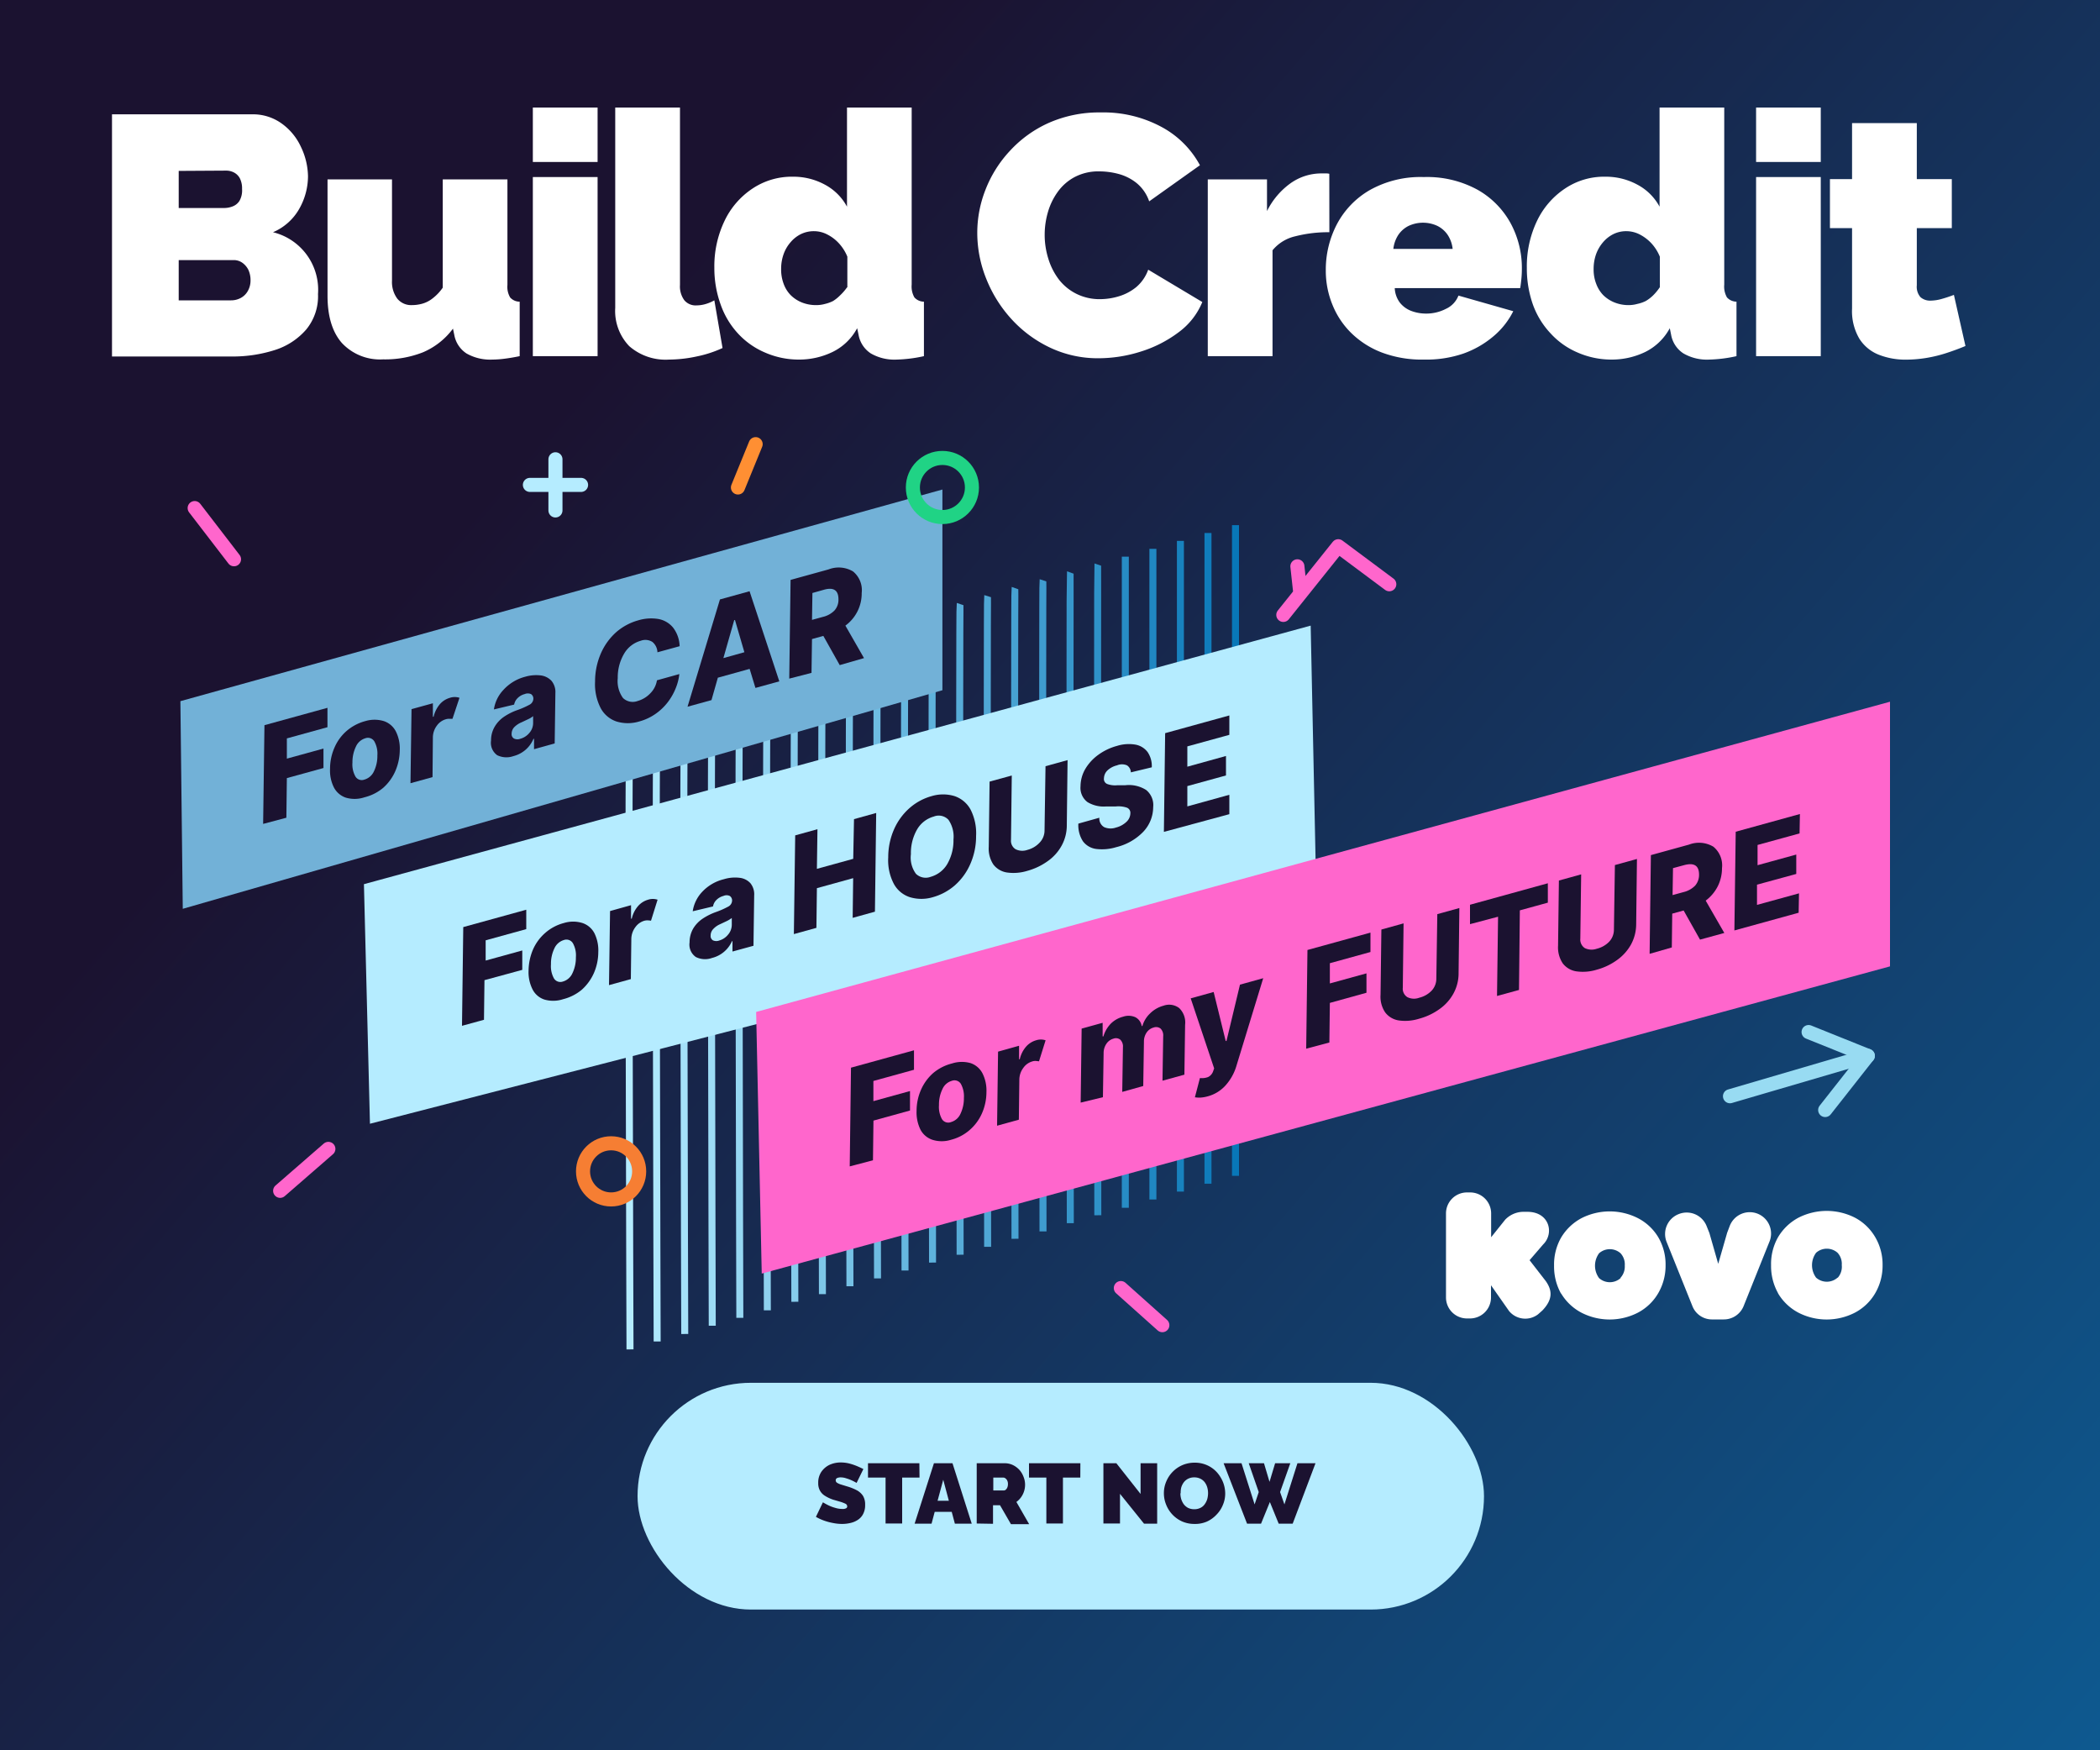 <?xml version="1.0" encoding="utf-8"?>
<svg xmlns="http://www.w3.org/2000/svg" xmlns:xlink="http://www.w3.org/1999/xlink" viewBox="0 0 300 250">
  <rect x="0" y="0" width="300" height="250" fill="#333333" stroke="none"/>
  <defs>
    <style>.cls-1{fill:url(#linear-gradient);}.cls-10,.cls-11,.cls-12,.cls-13,.cls-14,.cls-15,.cls-16,.cls-17,.cls-18,.cls-19,.cls-2,.cls-20,.cls-21,.cls-22,.cls-23,.cls-24,.cls-27,.cls-28,.cls-29,.cls-3,.cls-30,.cls-31,.cls-34,.cls-4,.cls-5,.cls-6,.cls-7,.cls-8,.cls-9{fill:none;}.cls-2,.cls-31{stroke:#b5ecff;}.cls-10,.cls-11,.cls-12,.cls-13,.cls-14,.cls-15,.cls-16,.cls-17,.cls-18,.cls-19,.cls-2,.cls-20,.cls-21,.cls-22,.cls-23,.cls-24,.cls-3,.cls-4,.cls-5,.cls-6,.cls-7,.cls-8,.cls-9{stroke-miterlimit:10;stroke-width:1px;}.cls-3{stroke:#ade7fc;}.cls-4{stroke:#a5e1f9;}.cls-5{stroke:#9ddcf5;}.cls-6{stroke:#96d7f2;}.cls-7{stroke:#8ed1ef;}.cls-8{stroke:#86ccec;}.cls-9{stroke:#7ec7e8;}.cls-10{stroke:#76c1e5;}.cls-11{stroke:#6ebce2;}.cls-12{stroke:#66b7df;}.cls-13{stroke:#5eb2dc;}.cls-14{stroke:#57acd8;}.cls-15{stroke:#4fa7d5;}.cls-16{stroke:#47a2d2;}.cls-17{stroke:#3f9ccf;}.cls-18{stroke:#3797cb;}.cls-19{stroke:#2f92c8;}.cls-20{stroke:#278cc5;}.cls-21{stroke:#2087c2;}.cls-22{stroke:#1882be;}.cls-23{stroke:#107cbb;}.cls-24{stroke:#0877b8;}.cls-25{fill:#72b1d7;}.cls-26{fill:#b5ecff;}.cls-27{stroke:#20d385;}.cls-27,.cls-28,.cls-29,.cls-30,.cls-31,.cls-34{stroke-linecap:round;stroke-linejoin:round;stroke-width:2.01px;}.cls-28{stroke:#f67e33;}.cls-29{stroke:#ff8f33;}.cls-30{stroke:#f6c;}.cls-32{fill:#1b1230;}.cls-33{fill:#f6c;}.cls-34{stroke:#98dbf2;}.cls-35{fill:#fff;}</style>
    <linearGradient id="linear-gradient" x1="426.89" y1="365.69" x2="15.26" y2="7.88" gradientUnits="userSpaceOnUse">
      <stop offset="0.09" stop-color="#0877b8"/>
      <stop offset="0.85" stop-color="#1b1230"/>
    </linearGradient>
  </defs>
  <title>300_250</title>
  <g id="Layer_3" data-name="Layer 3">
    <rect class="cls-1" width="300" height="250"/>
    <path class="cls-2" d="M90,99.8c-.31.93,0,92.94,0,92.94"/>
    <path class="cls-3" d="M93.88,98.67c-.29.89,0,92.94,0,92.94"/>
    <path class="cls-4" d="M97.82,97.54c-.29.85,0,93,0,93"/>
    <path class="cls-5" d="M101.75,96.42c-.27.8,0,92.94,0,92.94"/>
    <path class="cls-6" d="M105.69,95.29c-.26.76,0,92.94,0,92.94"/>
    <path class="cls-7" d="M109.62,94.16c-.24.72,0,93,0,93"/>
    <path class="cls-8" d="M113.55,93c-.22.68,0,92.94,0,92.94"/>
    <path class="cls-9" d="M117.49,91.91c-.21.64,0,92.94,0,92.94"/>
    <path class="cls-10" d="M121.42,90.78c-.2.6,0,92.94,0,92.94"/>
    <path class="cls-11" d="M125.36,89.66c-.19.55,0,92.94,0,92.94"/>
    <path class="cls-12" d="M129.29,88.53c-.17.51,0,92.94,0,92.94"/>
    <path class="cls-13" d="M133.22,87.4c-.15.47,0,92.94,0,92.94"/>
    <path class="cls-14" d="M137.16,86.28c-.14.42,0,92.94,0,92.94"/>
    <path class="cls-15" d="M141.09,85.15c-.12.38,0,92.94,0,92.94"/>
    <path class="cls-16" d="M145,84c-.12.34,0,92.94,0,92.94"/>
    <path class="cls-17" d="M149,82.89c-.1.3,0,93,0,93"/>
    <path class="cls-18" d="M152.9,81.77c-.09.25,0,92.94,0,92.94"/>
    <path class="cls-19" d="M156.83,80.64c-.07.21,0,92.94,0,92.94"/>
    <path class="cls-20" d="M160.76,79.51c0,.17,0,93,0,93"/>
    <path class="cls-21" d="M164.7,78.39c0,.12,0,92.94,0,92.94"/>
    <path class="cls-22" d="M168.63,77.26c0,.08,0,92.94,0,92.94"/>
    <path class="cls-23" d="M172.57,76.13c0,.05,0,92.94,0,92.94"/>
    <line class="cls-24" x1="176.5" y1="75.01" x2="176.5" y2="167.95"/>
    <polygon class="cls-25" points="25.77 100.15 26.11 129.81 134.63 98.59 134.63 69.92 25.77 100.15"/>
    <polygon class="cls-26" points="51.99 126.29 52.85 160.51 188 125.69 187.24 89.36 51.99 126.29"/>
    <circle class="cls-27" cx="134.63" cy="69.63" r="4.22"/>
    <circle class="cls-28" cx="87.3" cy="167.31" r="4.01"/>
    <line class="cls-29" x1="107.95" y1="63.44" x2="105.42" y2="69.63"/>
    <line class="cls-30" x1="27.81" y1="72.57" x2="33.43" y2="79.88"/>
    <line class="cls-31" x1="79.35" y1="65.6" x2="79.35" y2="72.91"/>
    <line class="cls-31" x1="83.01" y1="69.26" x2="75.7" y2="69.26"/>
    <line class="cls-30" x1="166.05" y1="189.28" x2="160.12" y2="183.98"/>
    <path class="cls-32" d="M66,146.52l.18-14.1,9-2.48,0,2.77-5.8,1.6,0,2.89,5.23-1.44,0,2.77L69.21,140l-.07,5.66Z"/>
    <path class="cls-32" d="M80.44,142.72a4.52,4.52,0,0,1-2.67.05,2.91,2.91,0,0,1-1.69-1.45,5.44,5.44,0,0,1-.57-2.69,7.91,7.91,0,0,1,.63-3,6.72,6.72,0,0,1,1.74-2.37,6.55,6.55,0,0,1,2.67-1.42,4.48,4.48,0,0,1,2.66,0,3,3,0,0,1,1.7,1.44,5.53,5.53,0,0,1,.56,2.71,7.54,7.54,0,0,1-.63,3,7,7,0,0,1-1.73,2.38A6.72,6.72,0,0,1,80.44,142.72Zm0-2.53A2.14,2.14,0,0,0,81.78,139a5.12,5.12,0,0,0,.49-2.28,3.55,3.55,0,0,0-.43-2,1.08,1.08,0,0,0-1.29-.45,2.15,2.15,0,0,0-1.35,1.19,5,5,0,0,0-.49,2.28,3.6,3.6,0,0,0,.42,2A1.07,1.07,0,0,0,80.43,140.19Z"/>
    <path class="cls-32" d="M87,140.71l.15-10.58,3-.84,0,1.93.1,0a4.13,4.13,0,0,1,.9-1.8,3,3,0,0,1,1.43-.91,2.16,2.16,0,0,1,1.36,0l-.94,3a3.1,3.1,0,0,0-.45-.05,1.63,1.63,0,0,0-.52.06,2.39,2.39,0,0,0-1.27.92,2.87,2.87,0,0,0-.57,1.67l-.07,5.74Z"/>
    <path class="cls-32" d="M101.71,136.83a2.93,2.93,0,0,1-2.31-.14,2.15,2.15,0,0,1-.89-2.08,3.93,3.93,0,0,1,.53-2,4.5,4.5,0,0,1,1.35-1.4,8.71,8.71,0,0,1,1.83-.92,12.3,12.3,0,0,0,1.8-.79,1,1,0,0,0,.56-.81v0a.77.77,0,0,0-.33-.72,1.08,1.08,0,0,0-.9,0,2.23,2.23,0,0,0-1,.57,1.69,1.69,0,0,0-.49.93l-2.9.69a5.11,5.11,0,0,1,1.34-2.76,6.27,6.27,0,0,1,3.12-1.82,5.37,5.37,0,0,1,2.23-.2,2.45,2.45,0,0,1,1.55.77,2.5,2.5,0,0,1,.54,1.75l-.1,7.19-3,.82,0-1.48-.07,0A4.23,4.23,0,0,1,101.71,136.83Zm1-2.48a2.51,2.51,0,0,0,1.28-.83,2.17,2.17,0,0,0,.55-1.4v-1a4.06,4.06,0,0,1-.74.45l-.91.43a2.92,2.92,0,0,0-1,.7,1.32,1.32,0,0,0-.37.92.72.72,0,0,0,.34.7A1.2,1.2,0,0,0,102.72,134.35Z"/>
    <path class="cls-32" d="M113.41,133.42l.19-14.1,3.18-.88-.08,5.66,5.19-1.43L122,117l3.17-.88-.18,14.1-3.18.88.07-5.67-5.18,1.43-.07,5.67Z"/>
    <path class="cls-32" d="M139.44,119.42a9.77,9.77,0,0,1-.86,4.07,8.67,8.67,0,0,1-2.21,3,8.09,8.09,0,0,1-3.11,1.66,5.7,5.7,0,0,1-3.27,0,4,4,0,0,1-2.29-1.89,7.23,7.23,0,0,1-.81-3.79,9.88,9.88,0,0,1,.86-4.08,8.7,8.7,0,0,1,2.22-3,8,8,0,0,1,3.13-1.68,5.66,5.66,0,0,1,3.26,0,4.1,4.1,0,0,1,2.28,1.9A7.44,7.44,0,0,1,139.44,119.42Zm-3.23.5a4.24,4.24,0,0,0-.72-2.83,1.91,1.91,0,0,0-2.09-.46,4,4,0,0,0-2.38,1.83,6.73,6.73,0,0,0-.89,3.54,3.91,3.91,0,0,0,.72,2.81,2,2,0,0,0,2.1.43,4,4,0,0,0,2.36-1.8A6.72,6.72,0,0,0,136.21,119.92Z"/>
    <path class="cls-32" d="M149.36,109.44l3.15-.87-.11,9.32a6,6,0,0,1-.74,2.9,6.54,6.54,0,0,1-2,2.22,9.11,9.11,0,0,1-2.91,1.38,6.7,6.7,0,0,1-2.91.23,3,3,0,0,1-1.93-1.14,4.1,4.1,0,0,1-.66-2.52l.12-9.32,3.17-.87-.11,9.18a1.41,1.41,0,0,0,.64,1.34,2.16,2.16,0,0,0,1.71.1,3.59,3.59,0,0,0,1.76-1.06,2.49,2.49,0,0,0,.68-1.71Z"/>
    <path class="cls-32" d="M161.55,110.32a1.22,1.22,0,0,0-.55-1,1.8,1.8,0,0,0-1.43,0,3,3,0,0,0-1.39.75,1.6,1.6,0,0,0-.47,1.08.76.76,0,0,0,.49.84,3.26,3.26,0,0,0,1.42.17l1.12,0a4.59,4.59,0,0,1,3,.68,2.77,2.77,0,0,1,1,2.45,5.15,5.15,0,0,1-1.42,3.52,7.94,7.94,0,0,1-3.85,2.19,6.9,6.9,0,0,1-2.87.26,2.81,2.81,0,0,1-1.89-1.09,4.21,4.21,0,0,1-.66-2.53l3-.84a1.42,1.42,0,0,0,.68,1.34,2.3,2.3,0,0,0,1.7.06,3.33,3.33,0,0,0,1.51-.83,1.7,1.7,0,0,0,.54-1.2.79.79,0,0,0-.5-.81,3.82,3.82,0,0,0-1.59-.17l-1.37,0a4.47,4.47,0,0,1-2.66-.62,2.54,2.54,0,0,1-1-2.27,5,5,0,0,1,.69-2.48,6.71,6.71,0,0,1,1.84-2,8.11,8.11,0,0,1,2.68-1.28,5.63,5.63,0,0,1,2.65-.18,2.79,2.79,0,0,1,1.73,1.07,3.55,3.55,0,0,1,.59,2.17Z"/>
    <path class="cls-32" d="M166.27,118.82l.18-14.1,9.17-2.53,0,2.77-6,1.65,0,2.9,5.52-1.53,0,2.78-5.52,1.52,0,2.9,6-1.66,0,2.77Z"/>
    <line class="cls-30" x1="40.02" y1="170.09" x2="46.91" y2="164.1"/>
    <path class="cls-32" d="M37.59,117.68l.19-14.1,9-2.48,0,2.77-5.8,1.6,0,2.89,5.23-1.44,0,2.78-5.23,1.44-.07,5.66Z"/>
    <path class="cls-32" d="M52.07,113.88a4.44,4.44,0,0,1-2.67.05,3,3,0,0,1-1.69-1.44,5.35,5.35,0,0,1-.56-2.7,7.51,7.51,0,0,1,.63-3,6.61,6.61,0,0,1,1.73-2.38A6.74,6.74,0,0,1,52.18,103a4.57,4.57,0,0,1,2.66,0,3,3,0,0,1,1.7,1.45,5.46,5.46,0,0,1,.57,2.7,7.72,7.72,0,0,1-.64,3,6.82,6.82,0,0,1-1.73,2.38A6.6,6.6,0,0,1,52.07,113.88Zm0-2.53a2.14,2.14,0,0,0,1.35-1.18,5,5,0,0,0,.49-2.27,3.57,3.57,0,0,0-.43-2,1.07,1.07,0,0,0-1.29-.45,2.14,2.14,0,0,0-1.35,1.2,5.1,5.1,0,0,0-.49,2.27,3.51,3.51,0,0,0,.43,2A1.05,1.05,0,0,0,52.06,111.35Z"/>
    <path class="cls-32" d="M58.64,111.87l.15-10.58,3.05-.84,0,1.93.1,0a4.35,4.35,0,0,1,.9-1.8,3,3,0,0,1,1.44-.91,2.16,2.16,0,0,1,1.36,0l-1,3-.44,0a1.46,1.46,0,0,0-.53.07,2.38,2.38,0,0,0-1.27.92,2.83,2.83,0,0,0-.56,1.66L61.79,111Z"/>
    <path class="cls-32" d="M73.34,108a3,3,0,0,1-2.31-.13,2.17,2.17,0,0,1-.88-2.09,3.84,3.84,0,0,1,.53-2A4.44,4.44,0,0,1,72,102.38a8.29,8.29,0,0,1,1.83-.93,12,12,0,0,0,1.81-.79,1,1,0,0,0,.55-.8v0a.77.77,0,0,0-.33-.72,1.15,1.15,0,0,0-.91,0,2.14,2.14,0,0,0-1,.57,1.7,1.7,0,0,0-.5.93l-2.89.69a5.1,5.1,0,0,1,1.33-2.76A6.36,6.36,0,0,1,75,96.67a5.57,5.57,0,0,1,2.23-.2,2.55,2.55,0,0,1,1.55.77A2.5,2.5,0,0,1,79.34,99l-.1,7.19-2.95.82,0-1.48-.08,0A4.22,4.22,0,0,1,73.34,108Zm1-2.48a2.53,2.53,0,0,0,1.28-.83,2.14,2.14,0,0,0,.54-1.4v-1a3.18,3.18,0,0,1-.74.45l-.91.43a3.15,3.15,0,0,0-1.05.7,1.36,1.36,0,0,0-.37.92.71.71,0,0,0,.34.7A1.14,1.14,0,0,0,74.36,105.51Z"/>
    <path class="cls-32" d="M97.09,92.3l-3.17.87a2,2,0,0,0-.72-1.48,1.88,1.88,0,0,0-1.66-.17,4,4,0,0,0-2.37,1.83,6.64,6.64,0,0,0-.92,3.52A4.11,4.11,0,0,0,89,99.7a2,2,0,0,0,2.08.43A4,4,0,0,0,92.93,99a3.37,3.37,0,0,0,.92-1.83l3.2-.89a7.58,7.58,0,0,1-.51,2,8.43,8.43,0,0,1-1.13,2,7.9,7.9,0,0,1-1.74,1.67,7.48,7.48,0,0,1-2.35,1.1,5.57,5.57,0,0,1-3.26,0,4,4,0,0,1-2.25-1.91,7.46,7.46,0,0,1-.8-3.79,10,10,0,0,1,.86-4.09,8.74,8.74,0,0,1,2.2-3,8.12,8.12,0,0,1,3.09-1.65,6.39,6.39,0,0,1,2.93-.19,3.53,3.53,0,0,1,2.07,1.23A4.58,4.58,0,0,1,97.09,92.3Z"/>
    <path class="cls-32" d="M101.64,100l-3.42.94,4.63-15.32,4.23-1.17,4.25,12.87-3.41.94-.83-2.72-4.54,1.26Zm1.7-6,3-.84L105,88.57l-.11,0Z"/>
    <path class="cls-32" d="M112.75,96.93l.19-14.1,5.43-1.5a4,4,0,0,1,3.49.29,3.45,3.45,0,0,1,1.24,3.08,5.69,5.69,0,0,1-2.33,4.66L123.43,94l-3.47,1-2.34-4.17-1.62.45-.07,4.83ZM116,88.54l1.57-.43a3.41,3.41,0,0,0,1.64-.91,2.29,2.29,0,0,0,.57-1.59q0-2-2.16-1.35l-1.56.44Z"/>
    <polygon class="cls-33" points="108.02 144.54 108.82 181.91 270 138.03 270 100.23 108.02 144.54"/>
    <path class="cls-32" d="M121.39,166.6l.18-14.1,9-2.48,0,2.78-5.8,1.6,0,2.88,5.23-1.44,0,2.78-5.22,1.44-.07,5.67Z"/>
    <path class="cls-32" d="M135.86,162.8a4.41,4.41,0,0,1-2.66,0,3,3,0,0,1-1.7-1.44,5.57,5.57,0,0,1-.56-2.7,7.51,7.51,0,0,1,.63-3,6.86,6.86,0,0,1,1.73-2.38A6.71,6.71,0,0,1,136,151.9a4.57,4.57,0,0,1,2.66-.05,3,3,0,0,1,1.69,1.45,5.46,5.46,0,0,1,.57,2.7,7.54,7.54,0,0,1-.63,3,6.76,6.76,0,0,1-1.74,2.38A6.47,6.47,0,0,1,135.86,162.8Zm0-2.53a2.11,2.11,0,0,0,1.35-1.18,5.1,5.1,0,0,0,.49-2.27,3.65,3.65,0,0,0-.43-2,1.07,1.07,0,0,0-1.3-.44,2.1,2.1,0,0,0-1.34,1.19,5,5,0,0,0-.49,2.27,3.6,3.6,0,0,0,.42,2A1.06,1.06,0,0,0,135.86,160.27Z"/>
    <path class="cls-32" d="M142.44,160.79l.14-10.58,3-.84,0,1.93.1,0a4.13,4.13,0,0,1,.9-1.8,3,3,0,0,1,1.43-.91,2.16,2.16,0,0,1,1.36,0l-.94,3-.45-.05a1.41,1.41,0,0,0-.52.07,2.34,2.34,0,0,0-1.27.92,2.82,2.82,0,0,0-.57,1.66l-.07,5.74Z"/>
    <path class="cls-32" d="M154.38,157.49l.14-10.57,3-.83,0,1.94.11,0a4.39,4.39,0,0,1,1.05-1.81,3.84,3.84,0,0,1,1.76-1,2.41,2.41,0,0,1,1.75.07,1.73,1.73,0,0,1,.91,1.26l.1,0a4,4,0,0,1,1.1-1.8,4.32,4.32,0,0,1,1.91-1.1,2.37,2.37,0,0,1,2.25.34,2.86,2.86,0,0,1,.84,2.39l-.1,7.12-3.13.86.1-6.35a1.36,1.36,0,0,0-.38-1.1,1.05,1.05,0,0,0-1-.14,1.76,1.76,0,0,0-1,.73,2.26,2.26,0,0,0-.37,1.3l-.1,6.32-3,.84.1-6.39a1.34,1.34,0,0,0-.37-1.06,1,1,0,0,0-1-.15,1.77,1.77,0,0,0-1,.74,2.33,2.33,0,0,0-.39,1.35l-.1,6.27Z"/>
    <path class="cls-32" d="M172.51,156.6a5.21,5.21,0,0,1-1.09.18,4.48,4.48,0,0,1-.72-.05l.72-2.75a2.47,2.47,0,0,0,1.16-.14,1.44,1.44,0,0,0,.73-.84l.14-.4-3.35-10,3.28-.91,1.72,7,.11,0,1.93-8.05,3.32-.92-3.87,12.66a7.22,7.22,0,0,1-1.43,2.56A5.23,5.23,0,0,1,172.51,156.6Z"/>
    <path class="cls-32" d="M186.6,149.79l.18-14.1,9-2.48,0,2.77-5.8,1.6,0,2.89,5.23-1.44,0,2.77-5.23,1.45-.07,5.66Z"/>
    <path class="cls-32" d="M205.33,130.57l3.15-.87-.11,9.31a6,6,0,0,1-.74,2.91,6.54,6.54,0,0,1-2,2.22,8.88,8.88,0,0,1-2.91,1.37,6.57,6.57,0,0,1-2.91.24,3,3,0,0,1-1.93-1.15,4,4,0,0,1-.66-2.51l.12-9.32,3.17-.88-.11,9.19a1.42,1.42,0,0,0,.64,1.34,2.13,2.13,0,0,0,1.71.09,3.65,3.65,0,0,0,1.76-1,2.49,2.49,0,0,0,.68-1.71Z"/>
    <path class="cls-32" d="M210,132l0-2.77,11.12-3.07,0,2.77-4,1.1L217,141.4l-3.14.86.15-11.32Z"/>
    <path class="cls-32" d="M230.7,123.56l3.15-.87-.11,9.32a6.12,6.12,0,0,1-.74,2.9,6.76,6.76,0,0,1-2,2.22,8.9,8.9,0,0,1-2.91,1.38,6.7,6.7,0,0,1-2.91.23,3,3,0,0,1-1.93-1.14,4.1,4.1,0,0,1-.67-2.52l.12-9.31,3.18-.88-.12,9.18a1.45,1.45,0,0,0,.64,1.35,2.23,2.23,0,0,0,1.72.09,3.65,3.65,0,0,0,1.76-1,2.51,2.51,0,0,0,.68-1.71Z"/>
    <path class="cls-32" d="M235.66,136.24l.18-14.1,5.44-1.5a4,4,0,0,1,3.49.3A3.45,3.45,0,0,1,246,124a5.78,5.78,0,0,1-.63,2.64,5.89,5.89,0,0,1-1.7,2l2.66,4.62-3.47.95-2.34-4.16-1.63.45-.06,4.83Zm3.28-8.39,1.57-.43a3.46,3.46,0,0,0,1.64-.91,2.32,2.32,0,0,0,.57-1.59c0-1.29-.71-1.74-2.16-1.34L239,124Z"/>
    <path class="cls-32" d="M247.77,132.9l.19-14.1,9.17-2.53-.05,2.77-6,1.65,0,2.89,5.53-1.52,0,2.77L251,126.36l0,2.89,6-1.65-.05,2.77Z"/>
    <polyline class="cls-30" points="183.33 87.83 191.18 78.02 198.47 83.45"/>
    <line class="cls-30" x1="185.34" y1="80.89" x2="185.7" y2="84.18"/>
    <polyline class="cls-34" points="258.37 147.41 266.83 150.81 260.74 158.55"/>
    <line class="cls-34" x1="247.14" y1="156.58" x2="266.83" y2="150.81"/>
    <rect class="cls-26" x="91.08" y="197.51" width="120.92" height="32.39" rx="16.2"/>
    <path class="cls-32" d="M122.37,211.81a7.93,7.93,0,0,0-.76-.39,5.76,5.76,0,0,0-.74-.27,2.42,2.42,0,0,0-.79-.13,1.2,1.2,0,0,0-.5.1.34.34,0,0,0-.19.33.4.4,0,0,0,.19.34,2.3,2.3,0,0,0,.56.25l.85.26a7.32,7.32,0,0,1,1.39.55,2.43,2.43,0,0,1,.9.8,2.38,2.38,0,0,1,.31,1.3,2.67,2.67,0,0,1-.28,1.29,2.18,2.18,0,0,1-.75.84,3.14,3.14,0,0,1-1.06.45,5.17,5.17,0,0,1-1.19.14,6.56,6.56,0,0,1-1.29-.13,8.15,8.15,0,0,1-1.31-.35,7.16,7.16,0,0,1-1.15-.53l1-2.08a9,9,0,0,0,.89.48,5.74,5.74,0,0,0,.89.32,3.4,3.4,0,0,0,1,.15,1,1,0,0,0,.54-.1.29.29,0,0,0,.15-.26.43.43,0,0,0-.26-.39,5.18,5.18,0,0,0-.7-.27l-1-.29a5.32,5.32,0,0,1-1.24-.58,2,2,0,0,1-.71-.76,2.16,2.16,0,0,1-.23-1.06,2.72,2.72,0,0,1,.45-1.6,3,3,0,0,1,1.18-1,3.84,3.84,0,0,1,1.59-.33,5,5,0,0,1,1.22.15,8.34,8.34,0,0,1,1.1.37c.35.15.65.29.91.42Z"/>
    <path class="cls-32" d="M131.36,211.05h-2.48v6.56h-2.37v-6.56H124V209h7.34Z"/>
    <path class="cls-32" d="M133.42,209h2.65l2.75,8.63h-2.41l-.45-1.69h-2.43l-.45,1.69h-2.42Zm2.13,5.36-.8-3-.81,3Z"/>
    <path class="cls-32" d="M139.53,217.61V209h4a2.71,2.71,0,0,1,1.17.26,3.1,3.1,0,0,1,.92.68,3.15,3.15,0,0,1,.6,1,3,3,0,0,1,.22,1.08,3.11,3.11,0,0,1-.15,1,3,3,0,0,1-1.09,1.51l1.82,3.17h-2.6L142.86,215h-1v2.65Zm2.37-4.72h1.49a.44.44,0,0,0,.28-.1.88.88,0,0,0,.23-.32,1.24,1.24,0,0,0,.09-.5,1.06,1.06,0,0,0-.1-.5.81.81,0,0,0-.26-.31.47.47,0,0,0-.3-.11H141.9Z"/>
    <path class="cls-32" d="M154.33,211.05h-2.48v6.56h-2.37v-6.56H147V209h7.34Z"/>
    <path class="cls-32" d="M160,213.37v4.24h-2.37V209h1.85l3.46,4.39V209h2.37v8.63h-1.88Z"/>
    <path class="cls-32" d="M170.63,217.67a4.34,4.34,0,0,1-1.79-.37,4.39,4.39,0,0,1-2.26-2.41,4.28,4.28,0,0,1-.31-1.62,4.18,4.18,0,0,1,.33-1.64,4.39,4.39,0,0,1,2.31-2.36,4.47,4.47,0,0,1,1.77-.35,4.29,4.29,0,0,1,1.78.37,4.22,4.22,0,0,1,1.38,1,4.88,4.88,0,0,1,.88,1.42,4.47,4.47,0,0,1,.31,1.61,4.13,4.13,0,0,1-.33,1.63,4.24,4.24,0,0,1-.91,1.39,4.29,4.29,0,0,1-1.39,1A4.24,4.24,0,0,1,170.63,217.67Zm-2-4.38a3,3,0,0,0,.12.85,2.64,2.64,0,0,0,.37.73,1.89,1.89,0,0,0,.61.51,2,2,0,0,0,.88.19,1.92,1.92,0,0,0,.89-.2,1.57,1.57,0,0,0,.61-.53,2.42,2.42,0,0,0,.36-.74,3.32,3.32,0,0,0,.11-.83,2.94,2.94,0,0,0-.12-.84,2.32,2.32,0,0,0-.36-.72,1.78,1.78,0,0,0-.62-.5,1.93,1.93,0,0,0-.88-.19,1.87,1.87,0,0,0-.88.2,1.79,1.79,0,0,0-.61.51,2.37,2.37,0,0,0-.36.73A2.92,2.92,0,0,0,168.67,213.29Z"/>
    <path class="cls-32" d="M178.39,209h2.18l.79,2.66.8-2.66h2.17l-1.46,4.12.62,1.76,1.86-5.88h2.58l-3.26,8.63h-2l-1.26-3.09-1.26,3.09h-2L174.8,209h2.56l1.87,5.88.59-1.76Z"/>
    <path class="cls-35" d="M45.43,42a7.47,7.47,0,0,1-1.68,5.06A9.84,9.84,0,0,1,39.25,50a19.82,19.82,0,0,1-6.23.92H16V16.33h20a7,7,0,0,1,4.21,1.29A8.43,8.43,0,0,1,43,21,10,10,0,0,1,44,25.19a9.48,9.48,0,0,1-1.24,4.62A7.81,7.81,0,0,1,39,33.17,8.46,8.46,0,0,1,45.43,42ZM25.53,24.41v5.3H32a3.29,3.29,0,0,0,1.21-.22,2,2,0,0,0,1-.8A3,3,0,0,0,34.58,27a3.18,3.18,0,0,0-.32-1.54,2,2,0,0,0-.83-.82,2.4,2.4,0,0,0-1.14-.27ZM35.79,40.07a3.51,3.51,0,0,0-.31-1.53,2.74,2.74,0,0,0-.85-1,2.1,2.1,0,0,0-1.27-.39H25.53V42.9H33a2.89,2.89,0,0,0,1.41-.35,2.52,2.52,0,0,0,1-1A3,3,0,0,0,35.79,40.07Z"/>
    <path class="cls-35" d="M46.79,42.24V25.62H56V40.09a4,4,0,0,0,.75,2.56,2.54,2.54,0,0,0,2.07.93,5.57,5.57,0,0,0,1.46-.19,4.19,4.19,0,0,0,1.48-.74,6.79,6.79,0,0,0,1.49-1.56V25.62h9.24V40.7a3,3,0,0,0,.39,1.79,1.83,1.83,0,0,0,1.36.6v7.78c-.81.17-1.54.29-2.19.37a13.93,13.93,0,0,1-1.7.12,6.84,6.84,0,0,1-3.7-.87,4,4,0,0,1-1.75-2.64l-.19-.91a10.38,10.38,0,0,1-4.31,3.39,14.72,14.72,0,0,1-5.66,1A7.45,7.45,0,0,1,48.85,49Q46.79,46.66,46.79,42.24Z"/>
    <path class="cls-35" d="M76.12,23.14V15.36h9.25v7.78Zm0,27.73V25.29h9.25V50.87Z"/>
    <path class="cls-35" d="M87.89,15.36h9.25V40.71a3.33,3.33,0,0,0,.61,2.16,2.1,2.1,0,0,0,1.77.75,4.66,4.66,0,0,0,1.27-.19,5.88,5.88,0,0,0,1.26-.53l1.17,6.81a16.74,16.74,0,0,1-3.72,1.21,19.13,19.13,0,0,1-3.92.44,7.88,7.88,0,0,1-5.69-1.92,7.25,7.25,0,0,1-2-5.47Z"/>
    <path class="cls-35" d="M102.05,38.25a15,15,0,0,1,1.44-6.67,11.4,11.4,0,0,1,4-4.64,10.1,10.1,0,0,1,5.79-1.7,9.39,9.39,0,0,1,4.57,1.14A7.68,7.68,0,0,1,121,29.52V15.36h9.24v25.3a3.12,3.12,0,0,0,.39,1.82,1.84,1.84,0,0,0,1.36.61v7.78a20,20,0,0,1-3.89.49,6.73,6.73,0,0,1-3.7-.88,4,4,0,0,1-1.75-2.67l-.2-.93a7.89,7.89,0,0,1-3.55,3.41,10.94,10.94,0,0,1-4.76,1.07,12,12,0,0,1-4.84-1,11.19,11.19,0,0,1-3.85-2.7,11.86,11.86,0,0,1-2.5-4.16A15.29,15.29,0,0,1,102.05,38.25Zm19,2.8V36.66a6.37,6.37,0,0,0-1.19-1.89,5.86,5.86,0,0,0-1.68-1.28,4.13,4.13,0,0,0-1.89-.47,4.22,4.22,0,0,0-1.88.42,4.62,4.62,0,0,0-1.48,1.17,5.24,5.24,0,0,0-1,1.73,6.25,6.25,0,0,0-.34,2.1,5.78,5.78,0,0,0,.36,2.1,4.5,4.5,0,0,0,1,1.61,4.84,4.84,0,0,0,1.6,1.05,5.42,5.42,0,0,0,2.05.38,4.62,4.62,0,0,0,1.26-.17A5.18,5.18,0,0,0,119,43a5.41,5.41,0,0,0,1-.8A7.25,7.25,0,0,0,121,41.05Z"/>
    <path class="cls-35" d="M139.61,33.26a16.78,16.78,0,0,1,1.19-6.2,17.28,17.28,0,0,1,3.48-5.52,16.86,16.86,0,0,1,5.57-4,17.81,17.81,0,0,1,7.42-1.48,17.47,17.47,0,0,1,8.66,2.07,13.45,13.45,0,0,1,5.49,5.47l-7.25,5.16a5.78,5.78,0,0,0-1.82-2.63,7,7,0,0,0-2.58-1.29,10.67,10.67,0,0,0-2.7-.36,7.27,7.27,0,0,0-3.53.8,7,7,0,0,0-2.43,2.12,9.36,9.36,0,0,0-1.41,2.91,11.53,11.53,0,0,0-.46,3.21,11.38,11.38,0,0,0,.53,3.46A9.42,9.42,0,0,0,151.33,40a7.26,7.26,0,0,0,2.51,2,7.4,7.4,0,0,0,3.33.73,9.32,9.32,0,0,0,2.67-.41A7.17,7.17,0,0,0,162.33,41a5.82,5.82,0,0,0,1.7-2.48l7.73,4.62a10.11,10.11,0,0,1-3.4,4.33,17.65,17.65,0,0,1-5.4,2.75,20,20,0,0,1-6,.95,15.92,15.92,0,0,1-7-1.54,17.66,17.66,0,0,1-5.49-4.08,18.84,18.84,0,0,1-3.58-5.74A17.55,17.55,0,0,1,139.61,33.26Z"/>
    <path class="cls-35" d="M189.91,33.17a18.91,18.91,0,0,0-4.87.58,5.88,5.88,0,0,0-3.25,2V50.87h-9.25V25.62H181v4.53a10.78,10.78,0,0,1,3.4-4,7.61,7.61,0,0,1,4.33-1.38h.76a1.84,1.84,0,0,1,.41.05Z"/>
    <path class="cls-35" d="M203.43,51.36a16.23,16.23,0,0,1-6-1,12.73,12.73,0,0,1-4.4-2.8,11.82,11.82,0,0,1-2.7-4.08,12.75,12.75,0,0,1-.93-4.84A14,14,0,0,1,191,32a12.2,12.2,0,0,1,4.72-4.87,14.81,14.81,0,0,1,7.68-1.84,15,15,0,0,1,7.69,1.82,12.2,12.2,0,0,1,4.72,4.79,13.4,13.4,0,0,1,1.6,6.47,14.55,14.55,0,0,1-.07,1.46c-.05.49-.1.93-.17,1.32H199.25a3.71,3.71,0,0,0,.75,2.1,3.81,3.81,0,0,0,1.66,1.18,6,6,0,0,0,2.06.36,6.11,6.11,0,0,0,2.85-.68,3.44,3.44,0,0,0,1.78-1.89l7.83,2.23a11.19,11.19,0,0,1-2.85,3.6,13.73,13.73,0,0,1-4.3,2.46A16.37,16.37,0,0,1,203.43,51.36Zm-4.38-15.81h8.47a4.46,4.46,0,0,0-.71-2,3.85,3.85,0,0,0-1.46-1.28,4.87,4.87,0,0,0-4.13,0,3.85,3.85,0,0,0-1.46,1.28A4.58,4.58,0,0,0,199.05,35.55Z"/>
    <path class="cls-35" d="M218.12,38.25a15,15,0,0,1,1.44-6.67,11.49,11.49,0,0,1,4-4.64,10,10,0,0,1,5.78-1.7,9.43,9.43,0,0,1,4.58,1.14,7.65,7.65,0,0,1,3.16,3.14V15.36h9.24v25.3a3.12,3.12,0,0,0,.39,1.82,1.86,1.86,0,0,0,1.36.61v7.78a19.78,19.78,0,0,1-3.89.49,6.69,6.69,0,0,1-3.69-.88,4,4,0,0,1-1.76-2.67l-.19-.93A8,8,0,0,1,235,50.29a11,11,0,0,1-4.77,1.07,12.05,12.05,0,0,1-4.84-1,11.06,11.06,0,0,1-3.84-2.7A11.88,11.88,0,0,1,219,43.54,15.53,15.53,0,0,1,218.12,38.25Zm19,2.8V36.66a6.37,6.37,0,0,0-1.19-1.89,6.15,6.15,0,0,0-1.68-1.28,4.2,4.2,0,0,0-1.9-.47,4.14,4.14,0,0,0-1.87.42A4.66,4.66,0,0,0,229,34.61a5.42,5.42,0,0,0-1,1.73,6.25,6.25,0,0,0-.34,2.1,5.57,5.57,0,0,0,.37,2.1,4.61,4.61,0,0,0,1,1.61,4.88,4.88,0,0,0,1.61,1.05,5.33,5.33,0,0,0,2,.38,4.57,4.57,0,0,0,1.26-.17A5,5,0,0,0,235.1,43a5.41,5.41,0,0,0,1.05-.8A7.3,7.3,0,0,0,237.1,41.05Z"/>
    <path class="cls-35" d="M250.87,23.14V15.36h9.24v7.78Zm0,27.73V25.29h9.24V50.87Z"/>
    <path class="cls-35" d="M280.78,49.42q-1.26.53-2.7,1a19.6,19.6,0,0,1-2.91.71,18.29,18.29,0,0,1-2.9.24,10.37,10.37,0,0,1-3.84-.69,5.81,5.81,0,0,1-2.8-2.29,7.74,7.74,0,0,1-1.05-4.31V32.58h-3.16v-7h3.16v-8h9.25v8h5v7h-5v8.16a2.25,2.25,0,0,0,.53,1.71,2.08,2.08,0,0,0,1.46.49,6,6,0,0,0,1.56-.24c.58-.16,1.17-.36,1.75-.58Z"/>
    <path class="cls-35" d="M223,184.72l0,0a7.38,7.38,0,0,0,2.91,2.77,8.82,8.82,0,0,0,8.08,0,7.25,7.25,0,0,0,2.9-2.78h0a7.79,7.79,0,0,0,1.05-4,7.68,7.68,0,0,0-1.05-4h0A7.29,7.29,0,0,0,234,174a8.9,8.9,0,0,0-8.08,0,7.48,7.48,0,0,0-2.91,2.78h0m0,0a7.76,7.76,0,0,0-1,4,7.93,7.93,0,0,0,1,4m8.5-2.22a2.31,2.31,0,0,1-3.07,0,3,3,0,0,1,0-3.55,2.31,2.31,0,0,1,3.07,0,2.34,2.34,0,0,1,.6,1.76A2.36,2.36,0,0,1,231.51,182.5Z"/>
    <path class="cls-35" d="M254,184.72l0,0a7.38,7.38,0,0,0,2.91,2.77,8.82,8.82,0,0,0,8.08,0,7.25,7.25,0,0,0,2.9-2.78h0a7.79,7.79,0,0,0,1.05-4,7.68,7.68,0,0,0-1.05-4h0a7.29,7.29,0,0,0-2.89-2.78,8.9,8.9,0,0,0-8.08,0,7.48,7.48,0,0,0-2.91,2.78h0m0,0a7.75,7.75,0,0,0-1,4,7.92,7.92,0,0,0,1,4m8.5-2.22a2.31,2.31,0,0,1-3.07,0,3,3,0,0,1,0-3.55,2.31,2.31,0,0,1,3.07,0,2.34,2.34,0,0,1,.6,1.76A2.36,2.36,0,0,1,262.54,182.5Z"/>
    <path class="cls-35" d="M251.12,173.37a3.06,3.06,0,0,0-4,1.7l-.38,1-1.28,4.45-1.26-4.4-.4-1a3.06,3.06,0,0,0-4-1.7h0a3.05,3.05,0,0,0-1.7,4l3.67,9.13a3,3,0,0,0,2.88,1.91h1.59a3.05,3.05,0,0,0,2.85-1.91l3.66-9.13A3.05,3.05,0,0,0,251.12,173.37Z"/>
    <path class="cls-35" d="M218.51,180l1.93-2.24c1.63-1.58.92-4.67-2.24-4.67h-.67a3.64,3.64,0,0,0-2.51,1.13l-2,2.5v-3.4a3,3,0,0,0-3-3h-.45a3,3,0,0,0-3,3v12a3,3,0,0,0,3,3H210a3,3,0,0,0,3-3v-1.74l2.58,3.68a3,3,0,0,0,4.14.47l.62-.55c1.51-1.58,1.42-2.86.49-4.19Z"/>
  </g>
</svg>